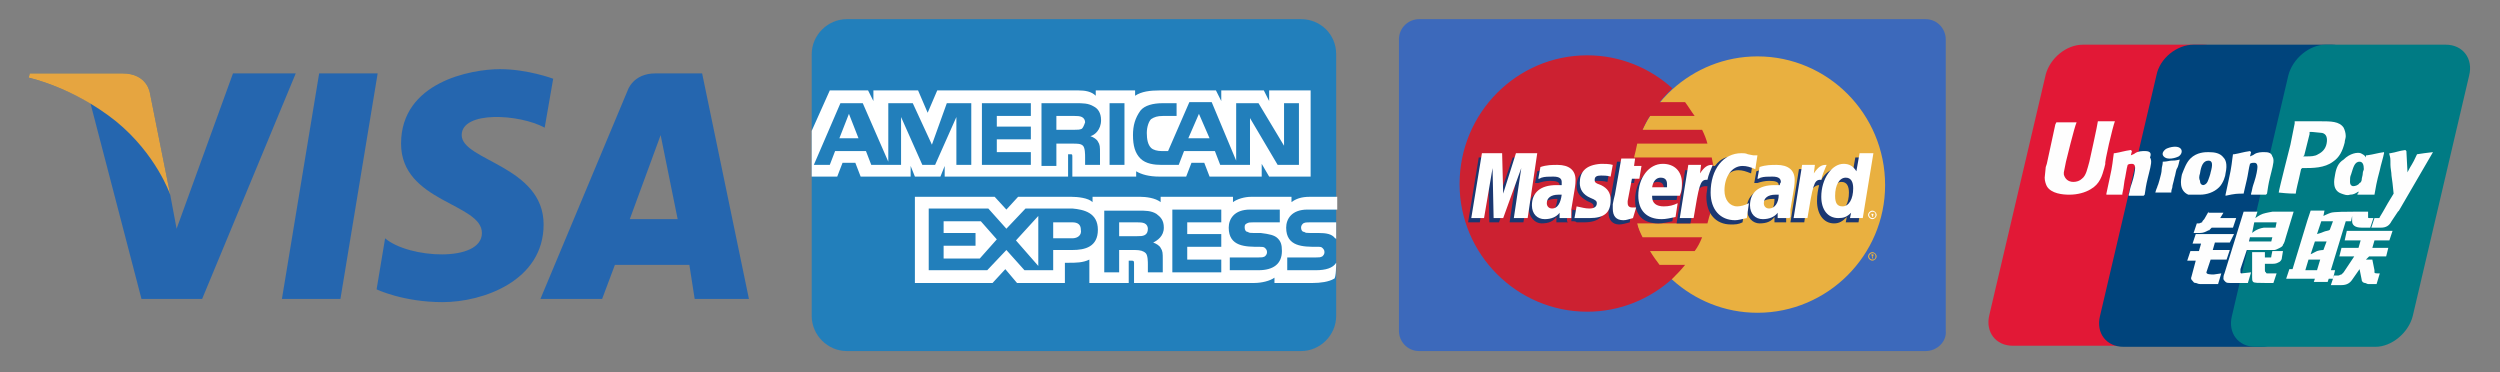 <?xml version="1.0" encoding="utf-8"?>
<!-- Generator: Adobe Illustrator 26.1.0, SVG Export Plug-In . SVG Version: 6.00 Build 0)  -->
<svg version="1.1" id="Layer_1" xmlns="http://www.w3.org/2000/svg" xmlns:xlink="http://www.w3.org/1999/xlink" x="0px" y="0px"
	 viewBox="0 0 235 35" style="enable-background:new 0 0 235 35;" xml:space="preserve">
<rect x="0" y="0" width="235" height="35" fill="#808080" stroke="none"/>
<style type="text/css">
	.st0{fill:none;}
	.st1{fill:#2566AF;}
	.st2{fill:#E6A540;}
	.st3{fill:#E21836;}
	.st4{fill:#00447C;}
	.st5{fill:#007B84;}
	.st6{fill:#FEFEFE;}
	.st7{fill-rule:evenodd;clip-rule:evenodd;fill:#227FBB;}
	.st8{fill-rule:evenodd;clip-rule:evenodd;fill:#FFFFFF;}
	.st9{fill-rule:evenodd;clip-rule:evenodd;fill:#3C69BB;}
	.st10{fill-rule:evenodd;clip-rule:evenodd;fill:#E9B040;}
	.st11{fill-rule:evenodd;clip-rule:evenodd;fill:#CC2131;}
	.st12{fill-rule:evenodd;clip-rule:evenodd;fill:#1B3771;}
</style>
<path class="st0" d="M-634.8-382.5h800v800h-800V-382.5z"/>
<g>
	<path class="st1" d="M32,28.1h-5.5L30,6.9h5.5L32,28.1z M21.9,6.9l-5.3,14.6L16,18.3l0,0l-1.9-9.5c0,0-0.2-1.9-2.6-1.9H2.8L2.7,7.3
		c0,0,2.7,0.6,5.8,2.4l4.8,18.4H19l8.8-21.2L21.9,6.9L21.9,6.9z M65.3,28.1h5.1L66,6.9h-4.4c-2.1,0-2.6,1.6-2.6,1.6l-8.2,19.6h5.8
		l1.2-3.2h7L65.3,28.1L65.3,28.1z M59.2,20.6l2.9-7.9l1.6,7.9H59.2z M51.2,12L52,7.4c0,0-2.4-0.9-5-0.9c-2.7,0-9.3,1.2-9.3,7
		c0,5.5,7.6,5.6,7.6,8.4s-6.9,2.4-9.1,0.5l-0.8,4.8c0,0,2.5,1.2,6.2,1.2c3.8,0,9.5-2,9.5-7.3c0-5.5-7.7-6-7.7-8.4
		C43.4,10.4,48.8,10.7,51.2,12L51.2,12z"/>
</g>
<path class="st2" d="M16,18.3l-1.9-9.5c0,0-0.2-1.9-2.6-1.9H2.8L2.7,7.3c0,0,4.2,0.9,8.2,4.1C14.7,14.5,16,18.3,16,18.3z"/>
<g>
	<path class="st3" d="M195.8,4.2h11.3c1.6,0,2.6,1.3,2.2,2.9L204,29.6c-0.4,1.6-1.9,2.9-3.5,2.9h-11.3c-1.6,0-2.6-1.3-2.2-2.9
		l5.3-22.6C192.7,5.5,194.2,4.2,195.8,4.2"/>
	<path class="st4" d="M206.2,4.2h13c1.6,0,0.9,1.3,0.5,2.9l-5.3,22.6c-0.4,1.6-0.3,2.9-1.8,2.9h-13c-1.6,0-2.6-1.3-2.2-2.9l5.3-22.6
		C203,5.5,204.6,4.2,206.2,4.2"/>
	<path class="st5" d="M218.6,4.2h11.3c1.6,0,2.6,1.3,2.2,2.9l-5.3,22.6c-0.4,1.6-2,2.9-3.5,2.9H212c-1.6,0-2.6-1.3-2.2-2.9l5.3-22.6
		C215.5,5.5,217.1,4.2,218.6,4.2"/>
	<path class="st6" d="M198.8,11.4c-1.2,0-1.5,0-1.6,0c0,0.2-0.8,3.8-0.8,3.8c-0.2,0.7-0.3,1.3-0.7,1.6c-0.2,0.2-0.5,0.3-0.8,0.3
		c-0.5,0-0.8-0.3-0.9-0.7l0-0.2c0,0,0.2-1,0.2-1c0,0,0.8-3.3,1-3.7c0,0,0,0,0,0c-1.6,0-1.9,0-1.9,0c0,0-0.1,0.2-0.1,0.2l-0.8,3.7
		l-0.1,0.3l-0.1,1c0,0.3,0.1,0.6,0.2,0.8c0.4,0.7,1.5,0.8,2.1,0.8c0.8,0,1.5-0.2,2-0.5c0.9-0.5,1.1-1.3,1.3-2l0.1-0.4
		C197.8,15.3,198.6,11.9,198.8,11.4C198.7,11.5,198.8,11.4,198.8,11.4z M201.6,14.2c-0.2,0-0.6,0-0.9,0.2c-0.1,0.1-0.2,0.1-0.4,0.2
		l0.1-0.4l-0.1-0.1c-0.7,0.1-0.9,0.2-1.5,0.3l-0.1,0c-0.1,0.6-0.1,1.1-0.4,2.4c-0.1,0.5-0.2,0.9-0.3,1.4l0,0.1c0.7,0,0.9,0,1.5,0
		l0-0.1c0.1-0.4,0.1-0.5,0.2-1.2c0.1-0.4,0.2-1.2,0.3-1.5c0.1-0.1,0.3-0.1,0.4-0.1c0.3,0,0.3,0.3,0.3,0.4c0,0.2-0.1,0.8-0.3,1.4
		l-0.1,0.3c-0.1,0.3-0.1,0.5-0.2,0.8l0,0.1c0.7,0,0.9,0,1.4,0l0.1-0.1c0.1-0.6,0.1-0.8,0.3-1.6l0.1-0.4c0.2-0.8,0.3-1.2,0.1-1.5
		C202.3,14.3,202,14.2,201.6,14.2z M204.9,15c-0.4,0.1-0.6,0.1-0.8,0.1c-0.2,0-0.4,0.1-0.8,0.1l0,0l0,0c0,0.3-0.1,0.5-0.1,0.7
		c0,0.3-0.1,0.6-0.2,1c-0.1,0.3-0.1,0.4-0.2,0.6c0,0.1-0.1,0.2-0.2,0.6l0,0l0,0c0.3,0,0.5,0,0.7,0c0.2,0,0.4,0,0.8,0l0,0l0,0
		c0-0.3,0.1-0.4,0.1-0.5c0-0.2,0.1-0.4,0.2-0.9c0.1-0.3,0.1-0.5,0.2-0.8C204.8,15.6,204.8,15.3,204.9,15L204.9,15L204.9,15z
		 M204.9,13.9c-0.3-0.2-0.9-0.1-1.3,0.1c-0.4,0.3-0.4,0.6-0.1,0.8c0.3,0.2,0.9,0.1,1.3-0.1C205.1,14.5,205.2,14.1,204.9,13.9z
		 M206.8,18.3c0.6,0,1.3-0.2,1.8-0.7c0.4-0.4,0.6-1.1,0.6-1.3c0.2-0.9,0-1.3-0.2-1.5c-0.3-0.4-0.8-0.5-1.4-0.5c-0.3,0-1.1,0-1.7,0.6
		c-0.4,0.4-0.6,1-0.8,1.5c-0.1,0.5-0.3,1.5,0.6,1.9C206.2,18.3,206.6,18.3,206.8,18.3z M206.8,16.3c0.1-0.7,0.3-1.2,0.8-1.2
		c0.4,0,0.4,0.4,0.2,1.1c0,0.1-0.2,0.7-0.3,0.9c-0.1,0.2-0.3,0.3-0.4,0.3c0,0-0.3,0-0.3-0.4C206.7,16.8,206.7,16.6,206.8,16.3z
		 M210.9,18.2L210.9,18.2c0.1-0.4,0.1-0.5,0.3-1.3c0.1-0.4,0.2-1.2,0.3-1.5c0.1-0.1,0.3-0.1,0.4-0.1c0.3,0,0.3,0.3,0.3,0.4
		c0,0.2-0.1,0.8-0.3,1.4l-0.1,0.3c-0.1,0.3-0.1,0.5-0.2,0.8l0,0.1c0.7,0,0.9,0,1.4,0l0.1-0.1c0.1-0.6,0.1-0.8,0.3-1.6l0.1-0.4
		c0.2-0.8,0.3-1.2,0.1-1.5c-0.1-0.4-0.5-0.4-0.8-0.4c-0.2,0-0.6,0-0.9,0.2c-0.1,0.1-0.2,0.1-0.4,0.2l0.1-0.4l-0.1-0.1
		c-0.7,0.1-0.9,0.2-1.5,0.3l-0.1,0c-0.1,0.6-0.1,1.1-0.4,2.4c-0.1,0.5-0.2,0.9-0.3,1.4l0,0.1C210.1,18.2,210.3,18.2,210.9,18.2z
		 M215.8,18.2c0-0.2,0.3-1.4,0.3-1.4c0,0,0.2-0.9,0.2-0.9c0,0,0.1-0.1,0.1-0.1h0.1c0.9,0,2,0,2.8-0.6c0.6-0.4,0.9-1,1.1-1.8
		c0-0.2,0.1-0.4,0.1-0.6c0-0.3-0.1-0.6-0.2-0.8c-0.4-0.6-1.2-0.6-2.2-0.6c0,0-0.5,0-0.5,0c-1.2,0-1.7,0-1.9,0c0,0.1,0,0.2,0,0.2
		s-0.4,2-0.4,2c0,0-1.1,4.3-1.1,4.5C215.1,18.2,215.6,18.2,215.8,18.2z M216.6,14.6c0,0,0.5-2,0.5-2l0-0.1l0-0.1l0.2,0
		c0,0,1,0.1,1,0.1c0.4,0.1,0.5,0.5,0.4,1c-0.1,0.5-0.4,0.8-0.8,1c-0.3,0.2-0.7,0.2-1.1,0.2h-0.3L216.6,14.6z M219.5,16.4
		c-0.1,0.5-0.3,1.5,0.6,1.8c0.3,0.1,0.5,0.2,0.8,0.1c0.3,0,0.5-0.1,0.8-0.3c0,0.1,0,0.2-0.1,0.2l0,0.1c0.6,0,0.8,0,1.5,0l0.1,0
		c0.1-0.6,0.2-1.2,0.5-2.3c0.1-0.5,0.3-1.1,0.4-1.6l0-0.1c-0.7,0.1-0.9,0.2-1.6,0.3l-0.1,0c0,0.1,0,0.1,0,0.2
		c-0.1-0.2-0.3-0.3-0.5-0.4c-0.3-0.1-1,0-1.6,0.6C219.8,15.3,219.6,15.8,219.5,16.4z M221,16.4c0.2-0.6,0.3-1.2,0.8-1.2
		c0.3,0,0.4,0.3,0.4,0.7c0,0.1-0.1,0.2-0.1,0.4c0,0.2-0.1,0.4-0.1,0.6c0,0.1-0.1,0.3-0.2,0.3c-0.1,0.2-0.4,0.3-0.6,0.3
		c0,0-0.3,0-0.3-0.4C220.9,16.8,220.9,16.6,221,16.4z M228.7,14.3L228.7,14.3c-0.8,0.1-0.9,0.1-1.5,0.2l0,0c0,0,0,0,0,0l0,0
		c-0.5,1.1-0.5,0.9-0.9,1.7c0,0,0-0.1,0-0.1l-0.1-1.9l-0.1-0.1c-0.7,0.1-0.8,0.2-1.4,0.3l-0.1,0c0,0,0,0,0,0.1l0,0
		c0.1,0.4,0.1,0.3,0.1,1c0,0.3,0.1,0.7,0.1,1c0.1,0.6,0.1,0.8,0.2,1.7c-0.5,0.8-0.6,1-1,1.7l0,0l-0.3,0.5c0,0.1-0.1,0.1-0.1,0.1
		c0,0-0.1,0-0.2,0h-0.2l-0.3,0.9l0.9,0c0.5,0,0.8-0.2,1-0.6l0.6-0.9h0l0.1-0.1C225.9,19.1,228.7,14.3,228.7,14.3z M219.5,25.4h-0.4
		l1.4-4.6h0.5l0.1-0.5l0,0.5c0,0.3,0.2,0.6,0.9,0.6h0.8l0.3-0.9h-0.3c-0.2,0-0.2,0-0.2-0.1l0-0.5h-1.4v0c-0.5,0-1.8,0-2.1,0.1
		c-0.3,0.1-0.7,0.3-0.7,0.3l0.1-0.5h-1.3l-0.3,0.9l-1.4,4.6h-0.3l-0.3,0.9h2.7l-0.1,0.3h1.3l0.1-0.3h0.4L219.5,25.4z M218.4,21.8
		c-0.2,0.1-0.6,0.2-0.6,0.2l0.4-1.2h1.1l-0.3,0.8C218.9,21.7,218.6,21.7,218.4,21.8z M218.4,23.5c0,0-0.3,0-0.6,0.1
		c-0.2,0.1-0.6,0.3-0.6,0.3l0.4-1.2h1.1L218.4,23.5z M217.8,25.4h-1.1l0.3-1h1.1L217.8,25.4z M220.4,22.6h1.5l-0.2,0.7h-1.6
		l-0.2,0.8h1.4l-1,1.5c-0.1,0.1-0.1,0.1-0.2,0.2c-0.1,0-0.2,0.1-0.3,0.1h-0.4l-0.3,0.9h1c0.5,0,0.8-0.2,1-0.5l0.7-1l0.2,1
		c0,0.2,0.2,0.3,0.3,0.3c0.1,0,0.2,0.1,0.3,0.1c0.2,0,0.3,0,0.3,0h0.5l0.3-1h-0.2c-0.1,0-0.3,0-0.3-0.1c0,0,0-0.1,0-0.2l-0.2-1h-0.6
		l0.3-0.3h1.6l0.2-0.8H223l0.2-0.7h1.4l0.3-0.9h-4.3L220.4,22.6z M207.4,25.6l0.4-1.2h1.5l0.3-0.9H208l0.2-0.7h1.4L210,22h-3.6
		l-0.3,0.9h0.8l-0.2,0.7h-0.8l-0.3,0.9h0.8L206,26c-0.1,0.2,0,0.3,0.1,0.4c0.1,0.1,0.1,0.2,0.3,0.2c0.1,0,0.2,0.1,0.4,0.1h1.7l0.3-1
		l-0.7,0.1C207.8,25.8,207.4,25.8,207.4,25.6z M207.6,19.9l-0.4,0.7c-0.1,0.1-0.2,0.2-0.2,0.3c-0.1,0-0.2,0.1-0.3,0.1h-0.2l-0.3,0.9
		h0.6c0.3,0,0.5-0.1,0.7-0.2c0.1-0.1,0.2,0,0.2-0.1l0.2-0.2h2l0.3-0.9h-1.5l0.3-0.5H207.6z M210.6,25.6c0,0,0-0.1,0-0.3l0.6-1.8h2
		c0.3,0,0.5,0,0.6,0c0.1,0,0.3-0.1,0.5-0.2c0.2-0.1,0.3-0.2,0.3-0.3c0.1-0.1,0.2-0.4,0.3-0.8l0.7-2.3l-2,0c0,0-0.6,0.1-0.9,0.2
		c-0.3,0.1-0.7,0.4-0.7,0.4l0.2-0.6h-1.3l-1.8,5.8c-0.1,0.2-0.1,0.4-0.1,0.5c0,0.1,0.1,0.2,0.2,0.3c0.1,0.1,0.3,0.1,0.4,0.1
		c0.2,0,0.4,0,0.7,0h1l0.3-1l-0.9,0.1C210.7,25.7,210.6,25.7,210.6,25.6z M211.5,22.3h2.1l-0.1,0.4c0,0-0.1,0-0.3,0h-1.8L211.5,22.3
		z M211.9,20.9h2.1l-0.1,0.5c0,0-1,0-1.1,0c-0.7,0.1-1.1,0.5-1.1,0.5L211.9,20.9z M213.5,24.1c0,0.1,0,0.1-0.1,0.1c0,0-0.1,0-0.2,0
		h-0.3l0-0.5h-1.2l0,2.4c0,0.2,0,0.3,0.1,0.4c0.1,0.1,0.5,0.1,1.1,0.1h0.8l0.3-0.9l-0.7,0l-0.2,0c0,0-0.1,0-0.1-0.1
		c0,0-0.1,0-0.1-0.2l0-0.6l0.7,0c0.4,0,0.5-0.1,0.7-0.2c0.1-0.1,0.2-0.2,0.2-0.4l0.1-0.6h-1L213.5,24.1z"/>
</g>
<g>
	<path class="st7" d="M122.3,1.8H79.6c-1.8,0-3.3,1.5-3.3,3.3v24.6c0,1.8,1.5,3.3,3.3,3.3h42.7c1.8,0,3.3-1.5,3.3-3.3V5.1
		C125.6,3.2,124.1,1.8,122.3,1.8z"/>
	<path class="st8" d="M80.7,13l-0.9-2.3L78.9,13C78.9,13,80.7,13,80.7,13z M101.7,12.1c-0.2,0.1-0.4,0.1-0.7,0.1h-1.7v-1.3h1.7
		c0.2,0,0.5,0,0.7,0.1c0.2,0.1,0.3,0.3,0.3,0.5C101.9,11.8,101.8,12,101.7,12.1C101.7,12.1,101.8,12,101.7,12.1z M113.7,13l-1-2.3
		l-1,2.3C111.8,13,113.7,13,113.7,13z M91.3,15.5h-1.4l0-4.5l-2,4.5h-1.2l-2-4.5v4.5h-2.8l-0.5-1.3h-2.9l-0.5,1.3h-1.5l2.5-5.8h2.1
		l2.4,5.5V9.7h2.3l1.8,3.9L89,9.7h2.3L91.3,15.5L91.3,15.5z M96.9,15.5h-4.6V9.7h4.6v1.2h-3.2v1h3.2v1.2h-3.2v1.2h3.2
		C96.9,14.3,96.9,15.5,96.9,15.5z M103.5,11.3c0,0.9-0.6,1.4-1,1.5c0.3,0.1,0.6,0.3,0.7,0.5c0.2,0.3,0.2,0.5,0.2,1.1v1.1H102l0-0.7
		c0-0.3,0-0.9-0.2-1.1c-0.2-0.2-0.5-0.2-1-0.2h-1.5v2.1h-1.4V9.7h3.2c0.7,0,1.2,0,1.7,0.3C103.2,10.2,103.5,10.6,103.5,11.3
		C103.5,11.3,103.5,10.6,103.5,11.3L103.5,11.3z M105.7,15.5h-1.4V9.7h1.4V15.5z M122.1,15.5h-2l-2.6-4.4v4.4h-2.8l-0.5-1.3h-2.9
		l-0.5,1.3h-1.6c-0.7,0-1.5-0.1-2-0.6c-0.5-0.5-0.7-1.2-0.7-2.2c0-0.9,0.2-1.6,0.7-2.3c0.4-0.5,1.2-0.7,2.1-0.7h1.3v1.2h-1.3
		c-0.5,0-0.8,0.1-1.1,0.3c-0.2,0.2-0.4,0.7-0.4,1.3c0,0.6,0.1,1.1,0.4,1.4c0.2,0.2,0.6,0.3,1,0.3h0.6l2-4.6h2.1l2.3,5.5V9.7h2.1
		l2.4,4v-4h1.4L122.1,15.5L122.1,15.5z M76.3,16.6h2.4l0.5-1.3h1.2l0.5,1.3h4.7v-1l0.4,1h2.4l0.4-1v1h11.6l0-2.1h0.2
		c0.2,0,0.2,0,0.2,0.3v1.8h6v-0.5c0.5,0.3,1.2,0.5,2.2,0.5h2.5l0.5-1.3h1.2l0.5,1.3h4.9v-1.2l0.7,1.2h3.9V8.5h-3.9v1l-0.5-1h-4v1
		l-0.5-1h-5.3c-0.9,0-1.7,0.1-2.3,0.5V8.5h-3.7V9c-0.4-0.4-1-0.5-1.6-0.5H88.1l-0.9,2.1l-0.9-2.1h-4.2v1l-0.5-1H78l-1.7,3.8V16.6
		L76.3,16.6z M125.6,20.9h-2.5c-0.3,0-0.4,0-0.6,0.1c-0.1,0.1-0.2,0.2-0.2,0.4c0,0.2,0.1,0.4,0.3,0.4c0.1,0.1,0.3,0.1,0.5,0.1l0.8,0
		c0.8,0,1.3,0.1,1.6,0.5c0.1,0,0.1,0.1,0.1,0.1C125.6,22.6,125.6,20.9,125.6,20.9z M125.6,24.7c-0.3,0.5-1,0.7-1.9,0.7h-2.7v-1.2
		h2.7c0.3,0,0.4,0,0.6-0.1c0.1-0.1,0.2-0.2,0.2-0.4c0-0.2-0.1-0.3-0.2-0.4c-0.1-0.1-0.2-0.1-0.5-0.1c-1.3,0-2.9,0-2.9-1.8
		c0-0.8,0.5-1.7,2-1.7h2.8v-1.2h-2.6c-0.8,0-1.3,0.2-1.7,0.5v-0.5h-3.8c-0.6,0-1.3,0.2-1.7,0.5v-0.5h-6.8V19
		c-0.5-0.4-1.4-0.5-1.9-0.5h-4.5V19c-0.4-0.4-1.4-0.5-2-0.5h-5l-1.1,1.2l-1.1-1.2h-7.5v8.1h7.3l1.2-1.3l1.1,1.3l4.5,0v-1.9h0.4
		c0.6,0,1.3,0,1.9-0.3v2.2h3.7v-2.1h0.2c0.2,0,0.3,0,0.3,0.2v1.9h11.3c0.7,0,1.5-0.2,1.9-0.5v0.5h3.6c0.7,0,1.5-0.1,2-0.4
		C125.6,26.2,125.6,24.7,125.6,24.7z M120.1,22.4c0.3,0.3,0.4,0.6,0.4,1.2c0,1.2-0.8,1.8-2.2,1.8h-2.7v-1.2h2.7c0.3,0,0.4,0,0.6-0.1
		c0.1-0.1,0.2-0.2,0.2-0.4c0-0.2-0.1-0.3-0.2-0.4c-0.1-0.1-0.3-0.1-0.5-0.1c-1.3,0-2.9,0-2.9-1.8c0-0.8,0.5-1.7,2-1.7h2.8v1.2h-2.5
		c-0.3,0-0.4,0-0.6,0.1c-0.2,0.1-0.2,0.2-0.2,0.4c0,0.2,0.1,0.4,0.3,0.4c0.1,0.1,0.3,0.1,0.5,0.1l0.7,0
		C119.3,22,119.8,22.1,120.1,22.4C120.1,22.4,119.8,22.1,120.1,22.4L120.1,22.4z M107.6,22.1c-0.2,0.1-0.4,0.1-0.7,0.1h-1.7v-1.3
		h1.7c0.2,0,0.5,0,0.7,0.1c0.2,0.1,0.3,0.3,0.3,0.5C107.9,21.8,107.8,22,107.6,22.1C107.6,22.1,107.8,22,107.6,22.1L107.6,22.1z
		 M108.4,22.8c0.3,0.1,0.6,0.3,0.7,0.5c0.2,0.3,0.2,0.5,0.2,1.1v1.2h-1.4v-0.7c0-0.3,0-0.9-0.2-1.1c-0.2-0.2-0.5-0.3-1-0.3h-1.5v2.1
		h-1.4v-5.8h3.2c0.7,0,1.2,0,1.7,0.3c0.4,0.3,0.7,0.6,0.7,1.3C109.4,22.2,108.8,22.6,108.4,22.8C108.4,22.8,108.8,22.6,108.4,22.8z
		 M110.2,19.7h4.6v1.2h-3.2v1.1h3.2v1.2h-3.2v1.2l3.2,0v1.2h-4.6L110.2,19.7L110.2,19.7z M100.8,22.4H99v-1.5h1.8
		c0.5,0,0.8,0.2,0.8,0.7C101.7,22.1,101.3,22.4,100.8,22.4L100.8,22.4z M97.6,25l-2.1-2.4l2.1-2.3V25z M92.1,24.3h-3.4v-1.2h3v-1.2
		h-3v-1.1h3.5l1.5,1.7L92.1,24.3L92.1,24.3z M103.2,21.6c0,1.6-1.2,1.9-2.4,1.9H99v1.9h-2.7l-1.7-1.9l-1.8,1.9h-5.5v-5.8h5.6
		l1.7,1.9l1.8-1.9h4.4C101.9,19.7,103.2,20,103.2,21.6C103.2,21.6,103.2,20,103.2,21.6z"/>
</g>
<path class="st9" d="M181,33h-47.6c-1.1,0-1.9-0.9-1.9-1.9V3.7c0-1.1,0.9-1.9,1.9-1.9H181c1.1,0,1.9,0.9,1.9,1.9v27.4
	C183,32.1,182.1,33,181,33z"/>
<g>
	<path class="st10" d="M157.2,26.3c2.1,1.9,4.9,3.1,8,3.1c6.6,0,12-5.4,12-12c0-6.7-5.4-12.1-12-12.1c-3.1,0-5.9,1.2-8,3.1
		c-2.4,2.2-4,5.4-4,8.9C153.3,20.9,154.8,24.1,157.2,26.3L157.2,26.3z"/>
	<path class="st10" d="M175.6,24.1c0-0.2,0.2-0.4,0.4-0.4c0.2,0,0.4,0.2,0.4,0.4c0,0.2-0.2,0.4-0.4,0.4
		C175.8,24.5,175.6,24.3,175.6,24.1z M176,24.4c0.2,0,0.3-0.1,0.3-0.3s-0.1-0.3-0.3-0.3c-0.1,0-0.3,0.1-0.3,0.3S175.9,24.4,176,24.4
		z M176,24.3L176,24.3l-0.1-0.4h0.1c0,0,0.1,0,0.1,0c0,0,0,0,0,0.1s0,0.1-0.1,0.1l0.1,0.2h-0.1l0-0.1H176V24.3v-0.2h0.1c0,0,0,0,0,0
		c0,0,0,0,0,0H176V24.3z"/>
	<path class="st11" d="M161.1,16.1c0-0.4-0.1-0.8-0.2-1.3h-7.3c0.1-0.4,0.2-0.8,0.3-1.3h6.6c-0.1-0.4-0.3-0.9-0.5-1.3h-5.6
		c0.2-0.4,0.4-0.9,0.7-1.3h4.2c-0.3-0.4-0.6-0.9-0.9-1.3H156c0.4-0.5,0.8-0.9,1.2-1.3c-2.1-1.9-4.9-3.1-8-3.1c-6.6,0-12,5.4-12,12.1
		c0,6.6,5.4,12,12,12c3.1,0,5.9-1.2,8-3.1c0.4-0.4,0.8-0.8,1.2-1.3H156c-0.3-0.4-0.6-0.8-0.9-1.3h4.2c0.3-0.4,0.5-0.8,0.7-1.3h-5.6
		c-0.2-0.4-0.4-0.8-0.5-1.3h6.6c0.1-0.4,0.2-0.8,0.4-1.3c0.1-0.4,0.2-0.8,0.2-1.3c0-0.4,0.1-0.8,0.1-1.3
		C161.2,17,161.1,16.5,161.1,16.1L161.1,16.1z"/>
	<path class="st8" d="M175.6,20.2c0-0.2,0.2-0.4,0.4-0.4c0.2,0,0.4,0.2,0.4,0.4c0,0.2-0.2,0.4-0.4,0.4
		C175.8,20.6,175.6,20.4,175.6,20.2z M176,20.5c0.2,0,0.3-0.1,0.3-0.3s-0.1-0.3-0.3-0.3c-0.1,0-0.3,0.1-0.3,0.3S175.9,20.5,176,20.5
		z M176,20.4L176,20.4l-0.1-0.3h0.2c0,0,0,0.1,0,0.1c0,0,0,0.1-0.1,0.1l0.1,0.1h-0.1l0-0.1H176V20.4v-0.2h0c0,0,0,0,0,0c0,0,0,0,0,0
		c0,0,0,0,0,0c0,0,0,0,0,0h0V20.4z"/>
	<path class="st12" d="M153.2,20.9c-0.4,0.1-0.7,0.2-1,0.2c-0.6,0-1-0.4-1-1.1c0-0.1,0-0.3,0-0.5l0.1-0.5l0.1-0.4l0.6-3.4h1.2
		L153,16h0.8l-0.2,1.2h-0.8l-0.3,2c0,0.1,0,0.2,0,0.2c0,0.3,0.1,0.4,0.4,0.4c0.1,0,0.3,0,0.4,0L153.2,20.9L153.2,20.9z M157.2,20.8
		c-0.5,0.1-0.9,0.2-1.3,0.2c-1.4,0-2.2-0.7-2.2-2.2c0-1.7,1-3,2.3-3c1.1,0,1.7,0.7,1.7,1.8c0,0.4,0,0.7-0.1,1.2h-2.6
		c0,0.1,0,0.1,0,0.2c0,0.6,0.4,0.9,1.1,0.9c0.5,0,0.9-0.1,1.3-0.3L157.2,20.8z M156.4,17.9v-0.2c0-0.4-0.2-0.6-0.6-0.6
		c-0.4,0-0.7,0.3-0.8,0.9L156.4,17.9L156.4,17.9L156.4,17.9z M143.2,20.9h-1.3l0.7-4.7l-1.7,4.7h-0.9l-0.1-4.7l-0.8,4.7H138l1-6.1
		h1.9l0,3.8l1.3-3.8h2.1L143.2,20.9L143.2,20.9z M146.4,18.7c-0.1,0-0.2,0-0.2,0c-0.7,0-1.1,0.3-1.1,0.7c0,0.3,0.2,0.5,0.5,0.5
		C146.1,20,146.3,19.4,146.4,18.7L146.4,18.7z M147.4,20.9h-1.1l0-0.5c-0.3,0.4-0.7,0.6-1.4,0.6c-0.6,0-1.2-0.6-1.2-1.4
		c0-0.2,0-0.4,0.1-0.6c0.2-0.8,1-1.2,2.2-1.3c0.1,0,0.4,0,0.6,0c0-0.2,0-0.2,0-0.3c0-0.3-0.3-0.4-0.9-0.4c-0.4,0-0.8,0.1-1.1,0.2
		l-0.2,0l-0.1,0l0.2-1.1c0.6-0.2,1-0.3,1.5-0.3c1.1,0,1.7,0.5,1.7,1.5c0,0.2,0,0.4-0.1,1l-0.3,1.8l0,0.3l0,0.2l0,0.2L147.4,20.9
		L147.4,20.9z M163.4,16c0.4,0,0.7,0.1,1.2,0.3l0.2-1.3c-0.1-0.1-0.2-0.1-0.3-0.1l-0.5-0.1c-0.2,0-0.4-0.1-0.6-0.1
		c-0.6,0-1,0-1.4,0.2c-0.2,0.1-0.5,0.3-0.8,0.7l-0.2,0l-1.3,0.9l0.1-0.5h-1.4l-0.8,5h1.3l0.5-2.7c0,0,0.2-0.4,0.3-0.5
		c0.2-0.3,0.5-0.3,0.7-0.3h0.1c0,0.3-0.1,0.6-0.1,1c0,1.6,0.9,2.6,2.3,2.6c0.4,0,0.7,0,1.1-0.2l0.2-1.4c-0.4,0.2-0.8,0.3-1.1,0.3
		c-0.8,0-1.2-0.6-1.2-1.5C161.8,17,162.4,16,163.4,16L163.4,16z M174.4,14.8l-0.3,1.7c-0.3-0.5-0.7-0.7-1.2-0.7
		c-0.7,0-1.3,0.4-1.7,1.1v0l-0.8-0.5l0.1-0.5h-1.4l-0.8,5h1.3l0.4-2.7c0,0,0.3-0.4,0.4-0.5c0.2-0.2,0.4-0.3,0.6-0.3
		c-0.1,0.4-0.2,0.9-0.2,1.5c0,1.2,0.6,2.1,1.6,2.1c0.5,0,0.8-0.2,1.2-0.6l-0.1,0.5h1.2l1-6.1L174.4,14.8L174.4,14.8z M172.8,19.8
		c-0.4,0-0.7-0.3-0.7-1c0-1,0.4-1.7,1-1.7c0.5,0,0.7,0.4,0.7,1C173.8,19.1,173.4,19.8,172.8,19.8L172.8,19.8z M166.8,18.7
		c-0.1,0-0.2,0-0.2,0c-0.7,0-1.1,0.3-1.1,0.7c0,0.3,0.2,0.5,0.5,0.5C166.6,20,166.8,19.4,166.8,18.7z M167.9,20.9h-1.1l0-0.5
		c-0.3,0.4-0.7,0.6-1.4,0.6c-0.6,0-1.2-0.5-1.2-1.4c0-1.2,0.9-1.9,2.3-1.9c0.1,0,0.4,0,0.6,0c0-0.2,0.1-0.2,0.1-0.3
		c0-0.3-0.3-0.4-0.9-0.4c-0.4,0-0.8,0.1-1.1,0.2l-0.2,0l-0.1,0l0.2-1.1c0.6-0.2,1-0.3,1.5-0.3c1.1,0,1.7,0.5,1.7,1.5
		c0,0.2,0,0.4-0.1,1l-0.3,1.8l0,0.3l0,0.2l0,0.2L167.9,20.9L167.9,20.9L167.9,20.9z M150.1,17c0.2,0,0.6,0,1,0.1l0.2-1.2
		c-0.4,0-0.9-0.1-1.2-0.1c-1.4,0-1.9,0.8-1.9,1.7c0,0.6,0.3,1,1,1.4c0.5,0.2,0.6,0.3,0.6,0.5c0,0.3-0.3,0.5-0.8,0.5
		c-0.4,0-0.8-0.1-1.2-0.2l-0.1,1.1l0,0l0.2,0c0.1,0,0.2,0,0.3,0.1c0.3,0,0.6,0,0.7,0c1.4,0,2-0.6,2-1.7c0-0.7-0.3-1.1-1-1.4
		c-0.6-0.2-0.6-0.3-0.6-0.5C149.5,17.2,149.7,17,150.1,17L150.1,17z"/>
	<path class="st8" d="M165.2,14.6l-0.2,1.3c-0.5-0.2-0.8-0.3-1.2-0.3c-1,0-1.7,1-1.7,2.3c0,0.9,0.5,1.5,1.2,1.5
		c0.3,0,0.7-0.1,1.1-0.3l-0.2,1.4c-0.5,0.1-0.8,0.2-1.1,0.2c-1.4,0-2.3-1-2.3-2.6c0-2.2,1.2-3.7,2.9-3.7c0.2,0,0.4,0,0.6,0.1
		l0.5,0.1C165,14.6,165,14.6,165.2,14.6L165.2,14.6z M161,15.5h-0.1c-0.4,0-0.7,0.2-1.1,0.8l0.1-0.8h-1.2l-0.8,5h1.3
		c0.5-3,0.6-3.6,1.2-3.6h0.1C160.6,16.4,160.8,16,161,15.5L161,15.5L161,15.5z M153.5,20.5c-0.4,0.1-0.6,0.2-0.9,0.2
		c-0.7,0-1-0.4-1-1.1c0-0.1,0-0.3,0-0.4l0.1-0.5l0.1-0.4l0.6-3.4h1.3l-0.1,0.7h0.7l-0.2,1.2h-0.7l-0.4,2.1c0,0.1,0,0.1,0,0.2
		c0,0.2,0.1,0.4,0.4,0.4c0.1,0,0.3,0,0.4,0L153.5,20.5L153.5,20.5z M148.5,17.2c0,0.6,0.3,1.1,1,1.4c0.5,0.2,0.6,0.3,0.6,0.5
		c0,0.3-0.2,0.5-0.7,0.5c-0.4,0-0.7-0.1-1.2-0.2l-0.2,1.1l0.1,0l0.2,0c0.1,0,0.2,0,0.4,0c0.3,0,0.5,0,0.7,0c1.4,0,2-0.5,2-1.7
		c0-0.7-0.3-1.1-0.9-1.4c-0.6-0.2-0.6-0.3-0.6-0.5c0-0.3,0.2-0.4,0.6-0.4c0.2,0,0.6,0,0.9,0.1l0.2-1.1c-0.3-0.1-0.8-0.1-1.1-0.1
		C149,15.5,148.5,16.2,148.5,17.2L148.5,17.2z M175.1,20.5h-1.2l0.1-0.5c-0.4,0.4-0.7,0.5-1.2,0.5c-1,0-1.6-0.8-1.6-2
		c0-1.7,1-3.1,2.1-3.1c0.5,0,0.9,0.2,1.2,0.7l0.3-1.7h1.3L175.1,20.5L175.1,20.5z M173.2,19.4c0.6,0,1-0.7,1-1.7c0-0.6-0.2-1-0.7-1
		c-0.6,0-1,0.7-1,1.7C172.5,19.1,172.7,19.4,173.2,19.4L173.2,19.4z M157.5,20.4c-0.5,0.1-0.9,0.2-1.3,0.2c-1.4,0-2.2-0.8-2.2-2.2
		c0-1.7,1-3,2.3-3c1.1,0,1.8,0.7,1.8,1.8c0,0.4,0,0.7-0.2,1.2h-2.6c0,0.1,0,0.1,0,0.1c0,0.6,0.4,0.9,1.1,0.9c0.5,0,0.9-0.1,1.3-0.3
		L157.5,20.4L157.5,20.4z M156.7,17.5v-0.2c0-0.4-0.2-0.6-0.6-0.6c-0.4,0-0.7,0.3-0.8,0.9H156.7L156.7,17.5z M143.6,20.5h-1.3
		l0.7-4.7l-1.7,4.7h-0.9l-0.1-4.7l-0.8,4.7h-1.2l1-6.1h1.9l0.1,3.8l1.2-3.8h2L143.6,20.5L143.6,20.5z M146.8,18.3
		c-0.1,0-0.2,0-0.3,0c-0.7,0-1.1,0.3-1.1,0.8c0,0.3,0.2,0.5,0.5,0.5C146.4,19.6,146.7,19.1,146.8,18.3L146.8,18.3z M147.7,20.5h-1.1
		l0-0.5c-0.3,0.4-0.8,0.6-1.4,0.6c-0.7,0-1.2-0.5-1.2-1.3c0-1.2,0.8-1.9,2.3-1.9c0.1,0,0.3,0,0.5,0c0-0.2,0-0.2,0-0.3
		c0-0.3-0.2-0.5-0.8-0.5c-0.4,0-0.8,0-1.1,0.1l-0.2,0.1l-0.1,0l0.2-1.1c0.6-0.2,1.1-0.2,1.6-0.2c1.1,0,1.7,0.5,1.7,1.4
		c0,0.2,0,0.4-0.1,1l-0.3,1.8l0,0.3l0,0.2l0,0.2L147.7,20.5L147.7,20.5z M167.2,18.3c-0.1,0-0.2,0-0.3,0c-0.7,0-1.1,0.3-1.1,0.8
		c0,0.3,0.2,0.5,0.5,0.5C166.8,19.6,167.2,19.1,167.2,18.3L167.2,18.3z M168.2,20.5h-1.1l0-0.5c-0.3,0.4-0.8,0.6-1.4,0.6
		c-0.7,0-1.2-0.5-1.2-1.3c0-1.2,0.8-1.9,2.3-1.9c0.1,0,0.3,0,0.5,0c0-0.2,0.1-0.2,0.1-0.3c0-0.3-0.2-0.5-0.8-0.5
		c-0.4,0-0.8,0-1.1,0.1l-0.2,0.1l-0.1,0l0.2-1.1c0.6-0.2,1.1-0.2,1.6-0.2c1.1,0,1.7,0.5,1.7,1.4c0,0.2,0,0.4-0.1,1l-0.3,1.8l0,0.3
		l0,0.2l0,0.2L168.2,20.5L168.2,20.5L168.2,20.5z M171.7,15.5h-0.1c-0.4,0-0.7,0.2-1.1,0.8l0.1-0.8h-1.2l-0.8,5h1.3
		c0.5-3,0.6-3.6,1.2-3.6h0.1C171.3,16.4,171.5,16,171.7,15.5L171.7,15.5L171.7,15.5z"/>
</g>
</svg>
